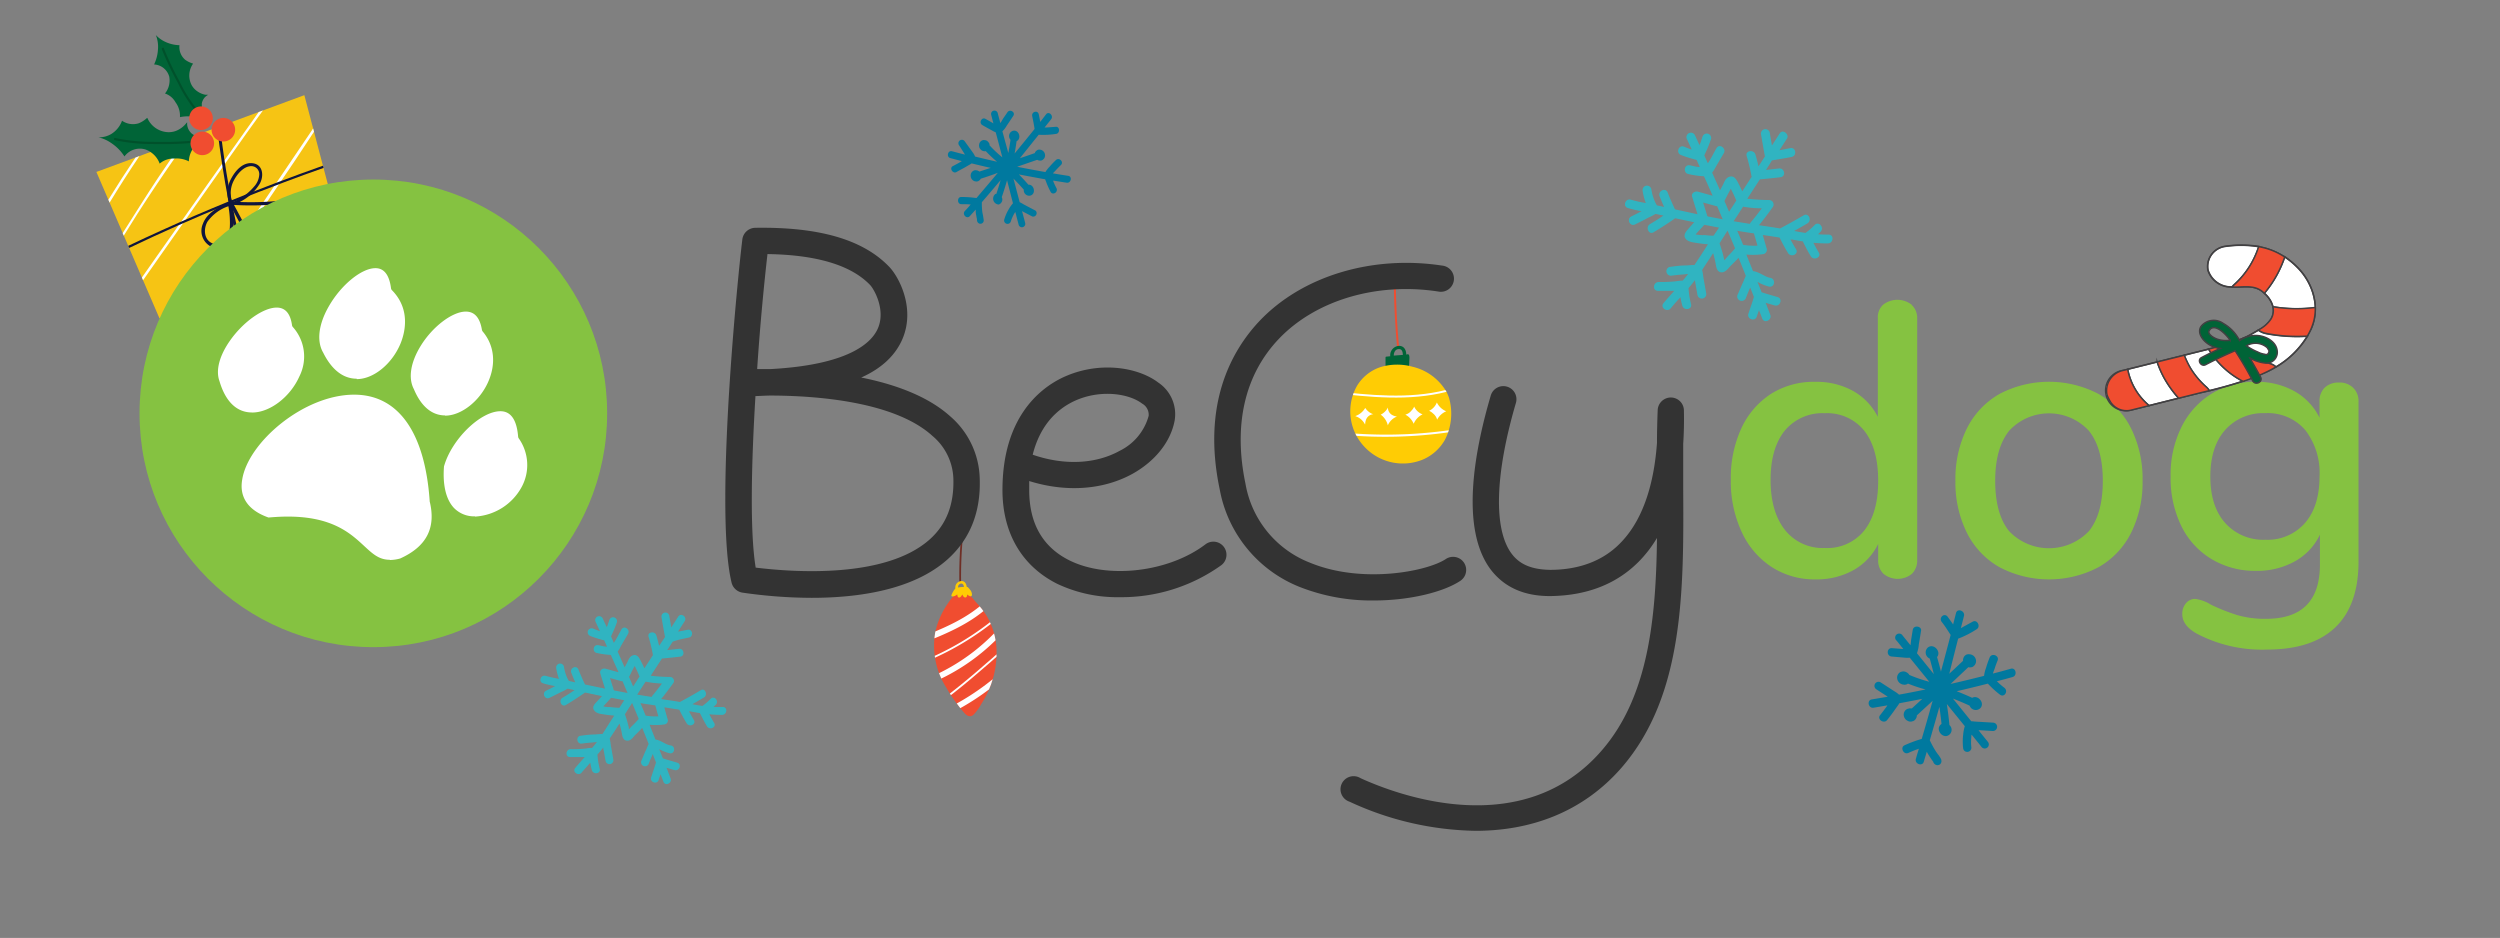 <svg id="Layer_1" data-name="Layer 1" xmlns="http://www.w3.org/2000/svg" xmlns:xlink="http://www.w3.org/1999/xlink" viewBox="0 0 424.28 159.18"><rect x="0" y="0" width="424.28" height="159.18" fill="#808080" stroke="none"/><defs><style>.cls-1,.cls-15{fill:none;}.cls-2{fill:#ffcc04;}.cls-3{fill:#f6c414;}.cls-14,.cls-4{fill:#fff;}.cls-5{fill:#0f153d;}.cls-17,.cls-6{fill:#006437;}.cls-7{fill:#00512b;}.cls-16,.cls-8{fill:#f04d30;}.cls-9{fill:#6e2e25;}.cls-10{clip-path:url(#clip-path);}.cls-11{clip-path:url(#clip-path-2);}.cls-12{fill:#85c241;}.cls-13{fill:#333;}.cls-14,.cls-15,.cls-16,.cls-17{stroke:#414042;stroke-miterlimit:10;stroke-width:0.25px;}.cls-18{fill:#30b4c1;}.cls-19{fill:#00799f;}</style><clipPath id="clip-path"><path class="cls-1" d="M167.5,104.61a13.37,13.37,0,0,0-1.81-2.35c-.41-.45-1.5-1.93-2.11-2-1.21-.19-2.37,1.63-2.92,2.46a13.44,13.44,0,0,0-1.95,4.63,13.26,13.26,0,0,0,1.89,9.35,27.33,27.33,0,0,0,3.08,4.32c.42.49,1,.76,1.53.28a8,8,0,0,0,1.34-1.85,15.88,15.88,0,0,0,2.57-9.34A12.12,12.12,0,0,0,167.5,104.61Z"/></clipPath><clipPath id="clip-path-2"><path class="cls-2" d="M245.93,67.57a6.46,6.46,0,0,0-.45-1.08,9.06,9.06,0,0,0-5.76-4.25,9.73,9.73,0,0,0-5.43.06,7.34,7.34,0,0,0-4,3.2,8.75,8.75,0,0,0,1.12,10.16,8.92,8.92,0,0,0,10,2.36,7.83,7.83,0,0,0,3.8-3.36A9.7,9.7,0,0,0,245.93,67.57Z"/></clipPath></defs><polygon class="cls-3" points="51.65 16.15 16.36 29.18 27.06 54.02 57.9 39.85 51.65 16.15"/><path class="cls-1" d="M53.14,21.81l-1.49-5.66-7,2.6L41.88,22.6q-8.85,12.46-17.6,25L27.06,54l6.31-2.9,3.72-5.55Q45.09,33.69,53.14,21.81Z"/><path class="cls-1" d="M43.91,19,32,23.39c-.71,1-1.4,2-2.08,2.95q-3.45,5-6.62,10c-.76,1.23-1.52,2.46-2.3,3.68l3,7.06c.86-1.24,1.73-2.47,2.6-3.71Q35.25,31.18,43.91,19Z"/><path class="cls-1" d="M31.33,23.66l-7.67,2.83Q21,30.41,18.6,34.39l2.23,5.18c2-3.13,3.92-6.28,6-9.38Q29,26.91,31.33,23.66Z"/><path class="cls-1" d="M16.36,29.18l2,4.72q2.2-3.6,4.58-7.16Z"/><path class="cls-1" d="M50.25,43.36l7.64-3.51-1.45-5.53Q53.5,38.89,50.25,43.36Z"/><path class="cls-1" d="M53.29,22.36l-3.21,4.73q-8,11.83-16,23.68l15.34-7.05q3.6-4.92,6.83-10Z"/><path class="cls-4" d="M23,26.74Q20.6,30.3,18.39,33.9l.21.49q2.43-4,5.06-7.9Z"/><path class="cls-4" d="M30,26.34c.68-1,1.37-2,2.08-2.95l-.71.27Q29,26.9,26.82,30.19c-2.07,3.1-4,6.25-6,9.38L21,40c.78-1.22,1.54-2.45,2.3-3.68Q26.51,31.31,30,26.34Z"/><path class="cls-4" d="M44.62,18.75l-.71.26Q35.26,31.19,26.68,43.39c-.87,1.24-1.74,2.47-2.6,3.71l.2.46q8.76-12.5,17.6-25Z"/><path class="cls-4" d="M53.29,22.36l-.15-.55q-8.05,11.86-16,23.76l-3.72,5.55.75-.35q8-11.85,16-23.68Z"/><path class="cls-4" d="M56.29,33.75q-3.23,5.05-6.83,10l.79-.36q3.24-4.47,6.19-9Z"/><path class="cls-1" d="M38.86,34.61Q30.3,38.12,21.92,42.1L27.06,54l14.81-6.81c-.4-1.44-.79-2.88-1.16-4.33C40,40.14,39.41,37.39,38.86,34.61Z"/><path class="cls-1" d="M27.48,39.09q5.61-2.55,11.31-4.87Q37.57,28,36.85,21.62L16.36,29.18l5.41,12.56C23.66,40.84,25.57,40,27.48,39.09Z"/><path class="cls-1" d="M39.27,34q7.69-3.15,15.54-5.9l-3.16-12L37.34,21.44c.13,1.13.27,2.25.42,3.38Q38.39,29.46,39.27,34Z"/><path class="cls-1" d="M48.28,30.91q-4.48,1.68-8.93,3.5,1.24,6.38,3,12.58l15.54-7.14-3-11.35Q51.58,29.67,48.28,30.91Z"/><path class="cls-5" d="M48.28,30.91q3.3-1.25,6.63-2.41l-.1-.38Q47,30.88,39.27,34q-.89-4.56-1.51-9.2c-.15-1.13-.29-2.25-.42-3.38l-.49.18q.74,6.36,1.94,12.6-5.7,2.33-11.31,4.87c-1.91.86-3.82,1.75-5.71,2.65l.15.36q8.37-4,16.94-7.49c.55,2.78,1.16,5.53,1.85,8.27.37,1.45.76,2.89,1.16,4.33l.48-.22q-1.76-6.21-3-12.58Q43.79,32.6,48.28,30.91Z"/><path class="cls-6" d="M35,20.13a6.29,6.29,0,0,1-.6-1.29,2.88,2.88,0,0,1-.15-.66c0-.1,0-.21,0-.32a.76.76,0,0,1,0-.15.81.81,0,0,1,0-.16,1.66,1.66,0,0,1,.11-.38,2.12,2.12,0,0,1,.39-.64,2.18,2.18,0,0,1,.28-.25c.1-.08.21-.13.31-.2a.67.67,0,0,1-.24,0l-.25,0a3.57,3.57,0,0,1-1.36-.58,3.11,3.11,0,0,1-1-1.12,3.5,3.5,0,0,1,.28-3.58l-.13-.05a4.15,4.15,0,0,1-1.24-.63,2.83,2.83,0,0,1-.94-2.45,6,6,0,0,1-2.71-.72,5.15,5.15,0,0,1-1.3-1,5.34,5.34,0,0,1,.36,2.41,6.79,6.79,0,0,1-.66,2.58A2.82,2.82,0,0,1,28.72,13,3.54,3.54,0,0,1,28,15.87a3.15,3.15,0,0,1,1.78,1.48,3.84,3.84,0,0,1,.76,2.53,6.58,6.58,0,0,1,4.89.91C35.32,20.58,35.18,20.36,35,20.13Z"/><path class="cls-6" d="M33.89,23.29a4.91,4.91,0,0,1-.74-.24,3.3,3.3,0,0,1-.32-.18l-.15-.1a1.43,1.43,0,0,1-.15-.11,2.35,2.35,0,0,1-.3-.33,2.24,2.24,0,0,1-.39-.77,2.07,2.07,0,0,1-.08-.42c0-.15,0-.29,0-.43,0,.08-.12.16-.17.23l-.18.21a4.26,4.26,0,0,1-1.39,1,3.49,3.49,0,0,1-1.69.27A4,4,0,0,1,25,20l-.13.09a4.5,4.5,0,0,1-1.35.84,3.28,3.28,0,0,1-2.81-.44,4.42,4.42,0,0,1-1.84,2.26,4.14,4.14,0,0,1-2.15.56A6.34,6.34,0,0,1,19,24.36a7.63,7.63,0,0,1,2.12,2.19,3.25,3.25,0,0,1,3.57-1.18,4,4,0,0,1,2.41,2.4,3.55,3.55,0,0,1,2.51-.86,4.47,4.47,0,0,1,2.44.48,4.11,4.11,0,0,1,1.27-2.84,4.68,4.68,0,0,1,2-1.08A6.84,6.84,0,0,1,33.89,23.29Z"/><path class="cls-7" d="M27.46,8.35a52.35,52.35,0,0,0,2.72,5.71,24.33,24.33,0,0,0,3.19,5c.16.18.44-.06.28-.24a25,25,0,0,1-3.24-5.12A51.32,51.32,0,0,1,27.8,8.18c-.09-.22-.42,0-.34.17Z"/><path class="cls-7" d="M19.46,23.78a29.63,29.63,0,0,0,6.37.66,59.45,59.45,0,0,0,6.81-.19.19.19,0,0,0,0-.37,60.07,60.07,0,0,1-6.57.19,30.37,30.37,0,0,1-6.52-.65c-.23-.06-.29.31-.06.36Z"/><path class="cls-8" d="M33.88,22.05a2,2,0,1,0-1.75-2.21,2,2,0,0,0,1.75,2.21Z"/><path class="cls-8" d="M34.11,26.32a2,2,0,0,0,2.21-1.75,2,2,0,1,0-2.21,1.75Z"/><path class="cls-8" d="M37.67,24a2,2,0,1,0-1.75-2.21A2,2,0,0,0,37.67,24Z"/><path class="cls-5" d="M48.69,33.93a48.37,48.37,0,0,1-8,.35,8.25,8.25,0,0,0,3.41-3.13c.7-1.27.56-3.19-1.17-3.44s-3,1.3-3.67,2.55a5.13,5.13,0,0,0-.44,4,.27.27,0,0,0,0,.09h0c-1.73.79-3.69,1.74-4.39,3.64a3,3,0,0,0,1.25,3.79,2.66,2.66,0,0,0,3.56-1.67,9.3,9.3,0,0,0,.12-4.75c1.46,2.72,2.89,5.44,4.28,8.19.16.31.68.11.52-.2Q42,39,39.71,34.78a48.91,48.91,0,0,0,9-.3A.28.28,0,0,0,48.69,33.93ZM39.51,31c.48-1.12,1.58-2.6,2.87-2.78A1.36,1.36,0,0,1,44,29.66a3.34,3.34,0,0,1-.87,2,9.29,9.29,0,0,1-3.54,2.59h-.18A4.55,4.55,0,0,1,39.51,31ZM39,38.67c-.13,1.4-1.23,3.35-2.93,2.64-1.47-.61-1.56-2.42-.88-3.66A7.22,7.22,0,0,1,38.76,35,15.45,15.45,0,0,1,39,38.67Z"/><path class="cls-9" d="M163.59,87.06a72.92,72.92,0,0,0-.78,11.71.15.15,0,1,0,.3,0,74,74,0,0,1,.77-11.62c0-.2-.26-.28-.29-.09Z"/><path class="cls-8" d="M167.5,104.61a13.37,13.37,0,0,0-1.81-2.35c-.41-.45-1.5-1.93-2.11-2-1.21-.19-2.37,1.63-2.92,2.46a13.44,13.44,0,0,0-1.95,4.63,13.26,13.26,0,0,0,1.89,9.35,27.33,27.33,0,0,0,3.08,4.32c.42.49,1,.76,1.53.28a8,8,0,0,0,1.34-1.85,15.88,15.88,0,0,0,2.57-9.34A12.12,12.12,0,0,0,167.5,104.61Z"/><path class="cls-2" d="M164.6,100.05a3.16,3.16,0,0,0-.39-.43h-.14c-.07-.55-.35-1.09-1-1a1.08,1.08,0,0,0-.93,1.24h0a4,4,0,0,0-.67,1.14c0,.1,0,.23.12.23a1.17,1.17,0,0,0,.85-.36c.06.24.07.53.33.54s.4-.29.55-.52c.12.25.24.52.51.51s.28-.27.32-.51c.28.26.79.55.8,0A1.28,1.28,0,0,0,164.6,100.05Zm-2-.34a.6.6,0,0,1,.46-.67c.36-.05.49.26.54.57A4.78,4.78,0,0,0,162.61,99.71Z"/><g class="cls-10"><path class="cls-4" d="M167.6,101.71c-3.24,3.22-7.5,4.94-11.68,6.59-.59.23-.33,1.19.27,1,4.34-1.71,8.74-3.5,12.11-6.84a.5.5,0,0,0-.7-.71Z"/><path class="cls-4" d="M169.9,106.21a33.79,33.79,0,0,1-11.57,8.52c-.59.27-.08,1.12.5.86a34.64,34.64,0,0,0,11.78-8.67c.42-.48-.28-1.19-.71-.71Z"/><path class="cls-4" d="M169.6,114.32a41.73,41.73,0,0,1-10.16,6.55c-.58.27-.07,1.13.5.86A42.51,42.51,0,0,0,170.3,115c.49-.42-.22-1.12-.7-.7Z"/><path class="cls-4" d="M169.34,104.52a47,47,0,0,1-13,7.76c-.18.07-.1.37.09.3a47.76,47.76,0,0,0,13.15-7.84c.15-.13-.06-.35-.21-.22Z"/><path class="cls-4" d="M171.19,109.22c-3.71,3.3-7.43,6.6-11.42,9.57-.55.42-1.11.82-1.67,1.22l-.82.57c-.1.07-.89.52-.88.61,0-.19-.32-.11-.29.08.06.41.56.09.73,0,.57-.39,1.14-.78,1.7-1.18,1.08-.77,2.14-1.57,3.18-2.38,2.12-1.66,4.17-3.41,6.2-5.18q1.76-1.53,3.49-3.08c.14-.13-.07-.34-.22-.21Z"/></g><path class="cls-8" d="M237.44,58.91q-.57-6.15-.56-12.34a.17.17,0,0,0-.34,0q0,6.18.56,12.34c0,.21.36.21.34,0Z"/><path class="cls-6" d="M239.08,60.19c-.11-.12-.29-.06-.42,0,0-.78-.37-1.54-1.31-1.49a1.61,1.61,0,0,0-1.41,1.76l-.68.07c-.07,0-.12.07-.12.17v1.16c0,.11,0,.22,0,.33s0,.3.08.3h0a.09.09,0,0,0,.12,0h3.26a.58.58,0,0,0,.34-.07c.23-.18.22-.75.23-1.07S239.26,60.39,239.08,60.19Zm-2.54.16c0-.5.23-1.07.81-1.11s.72.46.73,1h-.14Z"/><path class="cls-2" d="M245.93,67.57a6.46,6.46,0,0,0-.45-1.08,9.06,9.06,0,0,0-5.76-4.25,9.73,9.73,0,0,0-5.43.06,7.34,7.34,0,0,0-4,3.2,8.75,8.75,0,0,0,1.12,10.16,8.92,8.92,0,0,0,10,2.36,7.83,7.83,0,0,0,3.8-3.36A9.7,9.7,0,0,0,245.93,67.57Z"/><g class="cls-11"><path class="cls-4" d="M228.45,66.94c6.45.69,13.16,1.07,19.37-1.15.21-.07.12-.4-.09-.32-6.18,2.2-12.86,1.82-19.28,1.13-.22,0-.22.32,0,.34Z"/><path class="cls-4" d="M228.92,73.88a76.49,76.49,0,0,0,19.93-1c.22,0,.12-.36-.09-.32a76.67,76.67,0,0,1-19.84.94c-.21,0-.21.32,0,.34Z"/></g><path class="cls-4" d="M231.7,69.23a3.18,3.18,0,0,1-1.7,1.39A2.77,2.77,0,0,1,231.64,72h0l.05,0a2.06,2.06,0,0,1,.12-.7,1.43,1.43,0,0,1,1.25-1A2.6,2.6,0,0,1,231.7,69.23Z"/><path class="cls-4" d="M234.32,70.37a3.1,3.1,0,0,1,1.21,1.82,2.77,2.77,0,0,1,1.56-1.5h0a.1.1,0,0,0,0,0,2.14,2.14,0,0,1-.68-.19,1.42,1.42,0,0,1-.86-1.34A2.68,2.68,0,0,1,234.32,70.37Z"/><path class="cls-4" d="M240,69a1.87,1.87,0,0,1-.44.66,2,2,0,0,1-1.06.71,3.11,3.11,0,0,1,1.42,1.55,3.09,3.09,0,0,1,1.51-1.6A2.54,2.54,0,0,1,240,69Z"/><path class="cls-4" d="M242.53,69.72a2.12,2.12,0,0,1,.66.44,2,2,0,0,1,.71,1.06,3.13,3.13,0,0,1,1.54-1.42,3.05,3.05,0,0,1-1.59-1.5A2.59,2.59,0,0,1,242.53,69.72Z"/><circle class="cls-12" cx="63.36" cy="70.15" r="39.68"/><path class="cls-4" d="M42.76,70c-2.59,0-4.5-1.85-5.52-5.34-.66-1.82,0-4.3,1.8-6.86,2.24-3.19,5.65-5.6,7.92-5.6,1.45,0,2.32,1,2.6,3a.56.56,0,0,0,.15.31,7.49,7.49,0,0,1,1.09,8.39c-1.55,3.48-5,6.11-8,6.11Z"/><path class="cls-4" d="M60.52,64.27c-2.28,0-4.24-1.53-5.67-4.42l0,0c-1.14-1.94-.8-4.8.94-7.84,2.08-3.65,5.56-6.5,7.93-6.5,1.46,0,2.34,1.14,2.64,3.4a.57.57,0,0,0,.16.34c3.32,3.37,2.11,7.48,1.44,9.09-1.45,3.45-4.57,6-7.42,6Z"/><path class="cls-4" d="M75.53,70.5c-2.24,0-4.07-1.54-5.29-4.46,0,0,0,0,0,0-1-1.89-.55-4.55,1.14-7.31,2-3.28,5.38-5.85,7.67-5.85,1.47,0,2.39,1,2.74,3.1a.72.72,0,0,0,.13.28c2,2.37,2.32,5.54.86,8.71s-4.54,5.57-7.23,5.57Z"/><path class="cls-4" d="M80.59,87.63A4.75,4.75,0,0,1,77,86.16c-1.32-1.44-1.89-3.87-1.65-7,1.27-4.57,6.18-9.37,9.58-9.37,2.23,0,2.84,2.33,3,4.29a.62.62,0,0,0,.09.29,7.82,7.82,0,0,1,.5,8.3,9.63,9.63,0,0,1-7.89,5Z"/><path class="cls-4" d="M66.15,95c-1.83,0-2.9-1-4.39-2.38-2.25-2.08-5.34-4.95-12.92-4.95-1,0-2.13.06-3.27.16-3.42-1.2-5-3.43-4.46-6.46,1-6.29,10.43-14.39,19-14.39,7.47,0,12,6.37,12.81,18a.36.36,0,0,0,0,.1c1.11,4.51-.53,7.68-5,9.7a6.87,6.87,0,0,1-1.75.26Z"/><path class="cls-12" d="M324.44,51.76a3,3,0,0,1,.93,2.31V95a3.15,3.15,0,0,1-.89,2.38,3.82,3.82,0,0,1-4.83,0,3.12,3.12,0,0,1-.9-2.38V92.31a10.22,10.22,0,0,1-4.23,4.47,12.87,12.87,0,0,1-6.42,1.55,13.39,13.39,0,0,1-7.44-2.11,14.09,14.09,0,0,1-5.1-6,20.32,20.32,0,0,1-1.82-8.8,20.1,20.1,0,0,1,1.82-8.8,13.82,13.82,0,0,1,5.07-5.82,13.64,13.64,0,0,1,7.47-2,12.81,12.81,0,0,1,6.39,1.55,10.43,10.43,0,0,1,4.2,4.4V53.94a2.86,2.86,0,0,1,.89-2.22,3.94,3.94,0,0,1,4.86,0Zm-8.07,38.3q2.38-3,2.38-8.46t-2.34-8.47a8.06,8.06,0,0,0-6.72-3,8.28,8.28,0,0,0-6.78,2.94q-2.42,3-2.42,8.37c0,3.62.82,6.45,2.45,8.51A8.14,8.14,0,0,0,309.69,93,8.05,8.05,0,0,0,316.37,90.06Z"/><path class="cls-12" d="M339.37,96.28a13.78,13.78,0,0,1-5.56-5.85,19.11,19.11,0,0,1-1.95-8.83,19.24,19.24,0,0,1,1.95-8.9,13.87,13.87,0,0,1,5.56-5.86,18.11,18.11,0,0,1,16.74,0,13.87,13.87,0,0,1,5.56,5.86,19.24,19.24,0,0,1,1.95,8.9,19.11,19.11,0,0,1-1.95,8.83,13.78,13.78,0,0,1-5.56,5.85,18.11,18.11,0,0,1-16.74,0Zm15.15-6.15c1.57-1.94,2.35-4.79,2.35-8.53s-.79-6.54-2.38-8.51a9.22,9.22,0,0,0-13.5,0c-1.59,2-2.38,4.8-2.38,8.51s.78,6.59,2.35,8.53a9.35,9.35,0,0,0,13.56,0Z"/><path class="cls-12" d="M399.37,65.82a3.13,3.13,0,0,1,.9,2.34V95.29q0,7.41-3.94,11.18t-11.61,3.77a23.74,23.74,0,0,1-11.91-2.71c-1.63-.92-2.45-2-2.45-3.31a2.73,2.73,0,0,1,.63-1.85,2,2,0,0,1,1.55-.73,6.72,6.72,0,0,1,2.72,1,34.26,34.26,0,0,0,4.43,1.75,16.81,16.81,0,0,0,4.9.63q9.12,0,9.13-9.2V90.73a10.15,10.15,0,0,1-4.24,4.53,13.14,13.14,0,0,1-6.61,1.62,14.33,14.33,0,0,1-7.55-2,13.38,13.38,0,0,1-5.13-5.62,18.58,18.58,0,0,1-1.81-8.4,18.24,18.24,0,0,1,1.85-8.41,13.78,13.78,0,0,1,5.13-5.65,14,14,0,0,1,7.51-2,13,13,0,0,1,6.51,1.59,10.37,10.37,0,0,1,4.27,4.5V68.1a3.1,3.1,0,0,1,.89-2.32,3.36,3.36,0,0,1,2.42-.86A3.24,3.24,0,0,1,399.37,65.82ZM391.2,88.74c1.63-1.89,2.45-4.52,2.45-7.87A11.87,11.87,0,0,0,391.24,73a8.38,8.38,0,0,0-6.79-2.88A8.61,8.61,0,0,0,377.61,73q-2.49,2.85-2.49,7.88c0,3.35.84,6,2.52,7.87a8.62,8.62,0,0,0,6.81,2.85A8.42,8.42,0,0,0,391.2,88.74Z"/><path class="cls-13" d="M137.74,101.46a82.8,82.8,0,0,1-11.71-.88,2.26,2.26,0,0,1-1.87-1.69c-1.57-6.44-1.17-20.92-.32-34h0c.69-10.6,1.67-20.32,2.14-24.23a2.25,2.25,0,0,1,2.2-2c10.86-.17,18.29,2,22.72,6.61,1.69,1.75,4.47,7.06,2.26,12.25-1.18,2.77-3.52,5-7,6.55,5.64,1.13,11.27,3.13,15.11,6.59a14.39,14.39,0,0,1,5,10.51c.21,5.7-1.63,10.33-5.46,13.76C155,100.13,145.68,101.46,137.74,101.46Zm-9.49-5.13c6.58.81,22.1,1.87,29.55-4.8,2.82-2.53,4.12-5.89,4-10.25A9.87,9.87,0,0,0,158.27,74C151.7,68,138,67.15,130.83,67.13c-.85,0-1.73.07-2.62.09C127.52,78.57,127.24,90.23,128.25,96.33Zm2-53.21C129.71,47.84,129,55,128.5,62.63c.7,0,1.52,0,2.42,0C144.28,61.88,148,58.07,149,55.7c1.34-3.14-.66-6.64-1.35-7.35C144.43,45,138.57,43.24,130.23,43.12Z"/><path class="cls-13" d="M190,101.35a23.87,23.87,0,0,1-10.56-2.26c-6-3-9.31-8.62-9.31-15.91,0-12.21,6.23-17.13,10-19,6.15-3,12.93-1.93,16.45.75a6.46,6.46,0,0,1,2.77,6.46c-.68,3.58-3.28,6.85-7.11,9-5,2.77-11.31,3.2-17.57,1.25,0,.5,0,1,0,1.54,0,5.67,2.3,9.68,6.84,11.93,6.5,3.22,16.85,2,23.07-2.73a2.22,2.22,0,0,1,2.69,3.54A29.09,29.09,0,0,1,190,101.35ZM175.26,77.17c5.33,1.84,10.67,1.61,14.78-.67a9.35,9.35,0,0,0,4.9-5.92,2.16,2.16,0,0,0-1.1-2.08c-2.4-1.83-7.47-2.44-11.78-.31C179.49,69.47,176.56,72,175.26,77.17Z"/><path class="cls-13" d="M233.13,101.91a33.36,33.36,0,0,1-12.49-2.27A22.08,22.08,0,0,1,207,83.05c-3.05-14.49,2-23.52,6.72-28.54,7.21-7.63,19.07-11.25,31-9.44a2.23,2.23,0,1,1-.67,4.4c-10.46-1.6-20.84,1.51-27.07,8.1-5.76,6.09-7.69,14.59-5.6,24.56a17.57,17.57,0,0,0,11,13.39c8.8,3.61,19.82,1.47,23-.65a2.22,2.22,0,1,1,2.45,3.71C245,100.46,239.3,101.91,233.13,101.91Z"/><path class="cls-13" d="M250.44,141a52.54,52.54,0,0,1-21.4-4.94,2.22,2.22,0,1,1,1.85-4c6.21,2.84,27.53,10.9,41-4.76,7.87-9.12,9.16-22.35,9.32-36a21.23,21.23,0,0,1-2.94,3.86c-3.81,3.93-8.93,5.94-15.21,6H263c-4.37,0-7.72-1.51-10-4.49-5.17-6.85-2.86-19.85,0-29.54a2.22,2.22,0,1,1,4.27,1.25c-3.57,12.15-3.83,21.48-.71,25.61,1.39,1.86,3.5,2.67,6.51,2.72,5,0,9.1-1.59,12-4.63,4.16-4.28,5.71-10.89,6.14-16.93,0-1.88.05-3.74.12-5.56a2.24,2.24,0,0,1,2.25-2.13,2.22,2.22,0,0,1,2.2,2.17q.06,3-.12,5.7c0,2.42,0,4.89,0,7.44.1,17.29.19,35.16-10.4,47.44C268.52,138,259.53,141,250.44,141Z"/><path class="cls-14" d="M378.7,48.71c1.58.12,3.3-.36,4.75.43a3.89,3.89,0,0,1,.89.68c1.22,1.12,2,2.76,1.07,4.33a5.66,5.66,0,0,1-2.16,1.9c-.84.45-1.65,1-2.53,1.33-.72.31-1.47.59-2.22.85l-.45.15c.57-.18,0,0-.06,0l-1.38.39c-1.58.44-3.17.82-4.77,1.22l-11.52,2.87a3.44,3.44,0,1,0,1.24,6.76l11.68-2.92a58.69,58.69,0,0,0,11.27-3.51,15.38,15.38,0,0,0,7.69-7.29c1.68-3.72.38-7.87-2.44-10.65A12.26,12.26,0,0,0,384,42a18.42,18.42,0,0,0-6.54-.14,3.45,3.45,0,0,0-2.76,4,4.08,4.08,0,0,0,3.71,2.85Z"/><path class="cls-15" d="M367.24,64.06a17,17,0,0,1-1.14-2.63l-5,1.25a10.61,10.61,0,0,0,3.64,6.16l5-1.26A18.87,18.87,0,0,1,367.24,64.06Z"/><path class="cls-15" d="M374.83,59.25c-1,.26-2,.5-3,.75l-1.14.29a14.71,14.71,0,0,0,1.11,2.29,14.19,14.19,0,0,0,2.51,3,3.25,3.25,0,0,1,.63.71c1.92-.47,3.85-1,5.73-1.57A14.74,14.74,0,0,1,374.83,59.25Z"/><path class="cls-15" d="M358.16,68.19c-.16-.28-.32-.58-.46-.88A3.69,3.69,0,0,0,358.16,68.19Z"/><path class="cls-15" d="M384.34,49.82a4.47,4.47,0,0,1,1.4,2.24,24.86,24.86,0,0,0,7.2.16,10.28,10.28,0,0,0-3.18-7,14.42,14.42,0,0,0-2-1.65,18.9,18.9,0,0,1-3.45,6.16Z"/><path class="cls-15" d="M384.58,56.62a3.19,3.19,0,0,1-1.31-.58h0c-.84.45-1.65,1-2.53,1.33-.38.17-.77.32-1.16.47a13.67,13.67,0,0,0,5.92,3.95,2.37,2.37,0,0,1,.76.47,15,15,0,0,0,5.35-5.19A27.9,27.9,0,0,1,384.58,56.62Z"/><path class="cls-15" d="M374.74,45.83a4.08,4.08,0,0,0,3.71,2.85l.25,0h.12a2.31,2.31,0,0,1,.34-.36,14.63,14.63,0,0,0,4.2-6.51,20.19,20.19,0,0,0-5.86,0A3.45,3.45,0,0,0,374.74,45.83Z"/><path class="cls-16" d="M378.82,48.71c1.55.09,3.22-.34,4.63.43a3.93,3.93,0,0,1,.84.63,18.9,18.9,0,0,0,3.45-6.16A11.37,11.37,0,0,0,384,42c-.23-.06-.45-.1-.68-.14a14.63,14.63,0,0,1-4.2,6.51A2.31,2.31,0,0,0,378.82,48.71Z"/><path class="cls-16" d="M385.74,52.06a2.81,2.81,0,0,1-.33,2.09A5.66,5.66,0,0,1,383.27,56a3.19,3.19,0,0,0,1.31.58,27.9,27.9,0,0,0,7,.46,12.88,12.88,0,0,0,.61-1.17,8.44,8.44,0,0,0,.74-3.69A24.86,24.86,0,0,1,385.74,52.06Z"/><path class="cls-16" d="M379.56,57.85l-1.06.38-.26.08-.25.08-1.38.39c-.59.17-1.19.32-1.78.47a14.74,14.74,0,0,0,5.85,5.47,30.82,30.82,0,0,0,3.83-1.52,17.93,17.93,0,0,0,1.73-.93,2.37,2.37,0,0,0-.76-.47A13.67,13.67,0,0,1,379.56,57.85Z"/><path class="cls-16" d="M374.32,65.58a14.19,14.19,0,0,1-2.51-3,14.71,14.71,0,0,1-1.11-2.29l-4.6,1.14a17,17,0,0,0,1.14,2.63,18.87,18.87,0,0,0,2.51,3.52l3.49-.87,1.71-.42A3.25,3.25,0,0,0,374.32,65.58Z"/><path class="cls-16" d="M361.09,62.68l-.77.19a3.51,3.51,0,0,0-2.76,4,3.22,3.22,0,0,0,.14.44c.14.3.3.6.46.88a3.25,3.25,0,0,0,3.4,1.44l3.17-.79A10.61,10.61,0,0,1,361.09,62.68Z"/><path class="cls-17" d="M383.65,64c-.59-1.11-1.21-2.2-1.85-3.27a6.46,6.46,0,0,0,2.66.89,1.84,1.84,0,0,0,2-2.14c-.19-1.43-1.67-2.29-3-2.5a4.62,4.62,0,0,0-3.37.83,7,7,0,0,0-2.8-2.93,2.76,2.76,0,0,0-3.71.47c-.78,1.1.25,2.4,1.14,3a4.55,4.55,0,0,0,2.05.79c-1.06.49-2.11,1-3.15,1.55-.8.42-.08,1.62.71,1.2q2.46-1.29,5-2.37c1.08,1.67,2.1,3.39,3,5.15C382.86,65.48,384.07,64.76,383.65,64ZM384.77,59l.32.52c-.07.56-.33.76-.75.6a3.78,3.78,0,0,1-1.19-.39,9.77,9.77,0,0,1-1.9-1.05A3,3,0,0,1,384.77,59Zm-9.71-3.11c.92-.93,2.57.66,3.43,1.85a4.62,4.62,0,0,1-2.09-.15C375.86,57.44,374.33,56.65,375.06,55.93Z"/><path class="cls-18" d="M116.92,108.2c.84-.18.62-1.5-.22-1.32-.55.11-1.09.22-1.64.31l1.14-1.77c.46-.73-.64-1.5-1.1-.77s-.78,1.22-1.18,1.83c-.11-.66-.23-1.32-.34-2a.67.67,0,0,0-1.32.22c.19,1.14.39,2.28.6,3.41l-1,1.5c-.14-.59-.29-1.18-.47-1.77-.24-.82-1.57-.6-1.32.22a27.51,27.51,0,0,1,.72,3,.75.75,0,0,0,0,.16l-1.43,2.2c-.2-.45-.42-.89-.65-1.33s-.57-1.08-1.24-.89-.83.87-1.08,1.34c-.13.24-.26.48-.38.72-.4-.9-.79-1.79-1.19-2.68a6.25,6.25,0,0,0,.59-1l1.17-2c.43-.74-.66-1.52-1.1-.77s-.81,1.58-1.31,2.29L103.7,108c.1-.2.18-.41.26-.57a17.23,17.23,0,0,0,.74-1.84.67.67,0,0,0-1.25-.46c-.15.4-.29.87-.46,1.32-.25-.52-.48-1-.73-1.55a.67.67,0,0,0-1.21.56c.26.55.51,1.11.77,1.67-.41-.14-.82-.32-1.18-.46a.67.67,0,0,0-.46,1.26,14.9,14.9,0,0,0,1.71.57,5.59,5.59,0,0,0,.65.17c.16.36.32.72.49,1.08-.54,0-1.15-.21-1.55-.26-.86-.11-1,1.23-.13,1.34a14.15,14.15,0,0,0,2.31.32l1.31,2.94-2.22-.61c-.42-.11-1,.21-.89.74.26.89.54,1.77.82,2.65l-2.75-.57-.65-.14c-.4-.83-.77-1.68-1.11-2.53s-1.53-.24-1.21.56c.21.54.43,1.08.67,1.61l-1.09-.24c-.06-.1-.12-.2-.17-.3a6.88,6.88,0,0,1-.66-2.12.67.67,0,0,0-1.32.22,8.69,8.69,0,0,0,.39,1.6c0,.09.07.17.1.25a22.5,22.5,0,0,1-2.27-.51c-.82-.25-1.29,1-.46,1.26s1.4.35,2.11.49l-.06,0c-.51.27-1,.52-1.52.77-.77.38-.21,1.6.56,1.22l2-1a8.1,8.1,0,0,0,1.08-.57l1.19.26c-.68.45-1.36.89-2.06,1.3s-.18,1.66.57,1.22c1.12-.66,2.21-1.37,3.27-2.12h0l2.87.61-.8.87c-.37.41-.91.86-.57,1.47s1.11.67,1.67.76,1.19.16,1.79.21c-.67,1-1.34,2.09-2,3.12-.44,0-.92.06-1.28.08-.82,0-1.64.11-2.46.22s-.63,1.44.22,1.33c.61-.09,1.23-.15,1.84-.19l.73-.08c-.26.35-.53.68-.81,1a6.64,6.64,0,0,0-1.12.11,21.07,21.07,0,0,1-2.51.1c-.85,0-1,1.33-.12,1.34.65,0,1.3,0,2,0l.5,0c-.55.61-1.1,1.23-1.63,1.87s.55,1.43,1.1.77,1-1.13,1.47-1.68a11.33,11.33,0,0,0,.27,1.26c.23.83,1.55.62,1.33-.22a14,14,0,0,1-.39-2.42c.34-.39.67-.79,1-1.2,0,.18,0,.35.07.51l.32,1.79a.67.67,0,0,0,1.32-.22l-.46-2.6a6.09,6.09,0,0,0-.17-1c.57-.84,1.12-1.69,1.67-2.55.13.47.25.94.35,1.42s.14,1.42.89,1.49,1.09-.66,1.46-1,.78-.77,1.15-1.17c.37.91.74,1.82,1.1,2.73-.15.29-.27.61-.39.88-.31.67-.59,1.35-.86,2a.67.67,0,0,0,1.26.47c.19-.51.4-1,.62-1.5a1.16,1.16,0,0,0,.06-.15c.18.48.37,1,.55,1.42-.06.19-.1.38-.16.54l-.66,2c-.28.82,1,1.29,1.26.47l.33-1c.16.43.33.85.49,1.28.31.81,1.52.24,1.22-.56l-.7-1.83.12.05,1.23.36c.83.24,1.3-1,.47-1.26l-1.85-.54c-.18-.06-.38-.13-.58-.18-.2-.53-.41-1-.62-1.57a7,7,0,0,0,1.81.71c.86.11,1-1.23.13-1.34s-1.72-.93-2.58-1l-1-2.51a10.88,10.88,0,0,0,2.55-.06.67.67,0,0,0,.55-.77q-.32-1.06-.6-2.13l2.54.4a26,26,0,0,0,1.26,2.32c.45.73,1.67.17,1.22-.56-.29-.48-.57-1-.83-1.47l.22,0c.56.11,1.1.21,1.64.29.11.26.26.52.37.74.25.51.53,1,.82,1.5.45.73,1.67.17,1.22-.57q-.34-.57-.66-1.17l-.17-.3a19.43,19.43,0,0,0,2.18.1c.85,0,1-1.34.12-1.33-.54,0-1.06,0-1.59,0l.4-.39c.6-.61-.26-1.64-.87-1a10.75,10.75,0,0,1-1.24,1.09l-.16.12c-.56-.09-1.13-.18-1.71-.3h0c.68-.38,1.35-.76,2-1.16s.18-1.66-.56-1.22c-1.17.7-2.34,1.36-3.54,2h0c-1.06-.18-2.13-.33-3.2-.49.74-.89,1.41-1.82,2.1-2.75a.68.68,0,0,0-.49-1,29.45,29.45,0,0,1-3.37-.21c.64-1,1.27-1.94,1.9-2.92,1-.09,2.07-.2,3.11-.32.86-.1.64-1.43-.22-1.33l-2,.22.93-1.42C115,108.57,116,108.4,116.92,108.2Zm-9.56,5.48c.11-.22.23-.44.35-.65,0,0,0,0,0,0s.09.16.13.24q.33.67.63,1.38a.64.64,0,0,0,.08.14l-1.1,1.71c-.23-.55-.47-1.09-.7-1.63C107,114.44,107.16,114.06,107.36,113.68Zm-1.71,1.93c.28.66.56,1.32.85,2l-2.29-.44a.78.78,0,0,0-.1-.15.44.44,0,0,0,0-.1c-.2-.61-.39-1.23-.58-1.85l1.95.54ZM103.57,120c-.25,0-.77,0-1.18-.12l.07-.08.55-.6.71-.78,2.21.42-.82,1.29C104.59,120.1,104.08,120.06,103.57,120Zm3.64,3.25c-.12.12-.3.34-.49.55a2.89,2.89,0,0,1,0-.32c-.06-.26-.13-.53-.2-.79-.13-.5-.29-1-.46-1.47.4-.64.81-1.28,1.22-1.92l1.12,2.7A12.24,12.24,0,0,1,107.21,123.25Zm4.53-1.68a9.76,9.76,0,0,1-2.16-.12l-.89-2.12c.84.14,1.68.26,2.53.39C111.38,120.33,111.56,121,111.74,121.57Zm.62-5.6c-.52.71-1.06,1.41-1.63,2.08a.85.85,0,0,0-.13.22c-.62-.09-1.24-.18-1.86-.29l-.6-.1,1.43-2.2A16.2,16.2,0,0,0,112.36,116Z"/><path class="cls-18" d="M304.07,26.63c.95-.2.71-1.69-.24-1.49L302,25.5c.42-.67.85-1.33,1.28-2s-.72-1.68-1.24-.86l-1.32,2.05c-.13-.74-.26-1.48-.38-2.22a.76.76,0,0,0-1.49.25c.22,1.28.44,2.56.68,3.83l-1.09,1.68c-.15-.66-.33-1.33-.52-2-.28-.92-1.77-.68-1.49.24a29.66,29.66,0,0,1,.8,3.35.49.49,0,0,0,.06.17l-1.61,2.48c-.23-.5-.47-1-.73-1.49s-.64-1.21-1.4-1-.92,1-1.21,1.51l-.43.81c-.44-1-.89-2-1.34-3a7.07,7.07,0,0,0,.67-1.07L292.55,26c.48-.83-.75-1.7-1.24-.86s-.91,1.78-1.47,2.57l-.6-1.33c.11-.23.2-.46.29-.64.31-.68.58-1.36.83-2.06a.75.75,0,0,0-1.41-.52c-.16.45-.32,1-.52,1.48l-.81-1.75a.76.76,0,0,0-1.37.64c.3.62.58,1.24.87,1.87-.46-.16-.92-.35-1.33-.51-.9-.36-1.42,1.06-.52,1.41a16.78,16.78,0,0,0,1.93.64,5,5,0,0,0,.72.19c.19.4.37.81.56,1.22-.61,0-1.29-.24-1.74-.3-1-.12-1.1,1.38-.14,1.5a16,16,0,0,0,2.59.37c.49,1.09,1,2.2,1.46,3.3l-2.48-.69c-.48-.13-1.19.24-1,.83.3,1,.61,2,.92,3L285,35.69l-.73-.16c-.45-.94-.87-1.88-1.24-2.84s-1.72-.27-1.37.63c.24.61.49,1.21.76,1.8l-1.23-.27c-.06-.11-.13-.22-.18-.33a7.68,7.68,0,0,1-.75-2.38.75.75,0,0,0-1.49.24,10.19,10.19,0,0,0,.45,1.81c0,.09.07.18.11.27a22.83,22.83,0,0,1-2.55-.57c-.92-.29-1.44,1.13-.52,1.41a22.59,22.59,0,0,0,2.37.56l-.07,0c-.56.3-1.13.58-1.7.87-.87.42-.24,1.79.63,1.36s1.52-.76,2.27-1.16a10.1,10.1,0,0,0,1.21-.63l1.33.29c-.75.51-1.52,1-2.3,1.46s-.21,1.87.63,1.37c1.25-.75,2.48-1.54,3.67-2.38h0l3.23.68c-.3.33-.6.65-.89,1s-1,1-.66,1.65,1.26.75,1.88.85,1.34.19,2,.24c-.75,1.18-1.51,2.35-2.29,3.51-.5,0-1,.07-1.44.08-.93,0-1.85.13-2.77.25a.76.76,0,0,0,.25,1.49c.69-.09,1.38-.17,2.07-.21l.82-.09c-.3.39-.6.77-.91,1.13a8.39,8.39,0,0,0-1.26.13,26.4,26.4,0,0,1-2.81.11c-1,0-1.12,1.49-.15,1.5.74,0,1.47,0,2.2,0l.57,0c-.62.7-1.24,1.39-1.84,2.11s.63,1.61,1.24.86,1.09-1.27,1.65-1.89a13.82,13.82,0,0,0,.31,1.42c.25.93,1.74.69,1.49-.24a14.81,14.81,0,0,1-.43-2.72c.38-.44.75-.89,1.1-1.35a4.89,4.89,0,0,0,.08.57l.35,2a.76.76,0,0,0,1.49-.25l-.52-2.92a7.84,7.84,0,0,0-.19-1.13c.64-1,1.26-1.9,1.87-2.86q.23.78.39,1.59c.12.63.17,1.59,1,1.67.67.07,1.22-.74,1.63-1.15s.88-.85,1.29-1.31c.42,1,.83,2,1.24,3.07-.17.32-.3.69-.44,1-.34.76-.66,1.52-1,2.29a.76.76,0,0,0,1.42.52c.22-.56.45-1.13.69-1.68a1.11,1.11,0,0,0,.07-.16l.63,1.59c-.07.2-.12.42-.18.6l-.75,2.23c-.31.92,1.1,1.44,1.41.52l.38-1.12.55,1.44c.34.91,1.71.27,1.37-.63-.26-.69-.53-1.37-.79-2.05l.14.05,1.38.4c.93.28,1.45-1.13.52-1.41l-2.07-.61c-.2-.06-.42-.15-.65-.2l-.7-1.77a7.9,7.9,0,0,0,2,.81c1,.12,1.1-1.38.14-1.5-.8-.11-1.93-1.06-2.9-1.13l-1.14-2.82a12.46,12.46,0,0,0,2.86-.07.75.75,0,0,0,.62-.86c-.23-.8-.46-1.59-.68-2.39.95.14,1.91.28,2.85.44.43.89.9,1.76,1.42,2.61s1.88.19,1.37-.63c-.33-.54-.64-1.09-.94-1.65l.26,0c.62.12,1.23.23,1.84.32.12.3.29.59.41.83.28.58.6,1.14.93,1.68.49.82,1.87.2,1.36-.63-.26-.43-.51-.87-.74-1.31-.05-.11-.12-.22-.18-.34a24.15,24.15,0,0,0,2.43.11c1,0,1.12-1.5.15-1.5-.61,0-1.2,0-1.79-.05l.44-.44c.68-.68-.29-1.84-1-1.15a10.82,10.82,0,0,1-1.39,1.23l-.18.13q-.94-.14-1.92-.33h0q1.14-.63,2.25-1.29c.83-.49.2-1.87-.63-1.37q-2,1.17-4,2.23h0c-1.2-.2-2.39-.37-3.59-.55.82-1,1.58-2,2.35-3.09a.76.76,0,0,0-.54-1.18,34.42,34.42,0,0,1-3.79-.23l2.13-3.28c1.17-.1,2.33-.23,3.49-.36,1-.12.72-1.6-.24-1.49l-2.21.25c.34-.54.69-1.07,1-1.61C302,27,303,26.85,304.07,26.63Zm-10.73,6.15.4-.74,0,0a2.44,2.44,0,0,1,.14.28c.26.5.49,1,.71,1.54l.09.16c-.41.64-.82,1.28-1.24,1.92l-.78-1.83C292.9,33.64,293.11,33.21,293.34,32.78ZM291.42,35l.95,2.22-2.56-.49a.94.94,0,0,0-.12-.18.36.36,0,0,0,0-.1c-.22-.69-.44-1.39-.65-2.08l2.19.6Zm-2.34,4.92a11.36,11.36,0,0,1-1.32-.13c.05-.06.08-.09.07-.09l.62-.68.8-.87,2.49.48L290.81,40C290.24,40,289.66,39.94,289.08,39.87Zm4.1,3.66c-.14.13-.34.38-.56.62,0-.18-.05-.33-.06-.36-.06-.3-.13-.6-.21-.89-.16-.56-.33-1.11-.52-1.65.45-.72.9-1.44,1.36-2.16.43,1,.85,2,1.27,3A15.51,15.51,0,0,1,293.18,43.53Zm5.08-1.89a11,11,0,0,1-2.43-.14l-1-2.38c.94.16,1.88.3,2.83.44C297.86,40.25,298.06,41,298.26,41.64Zm.7-6.29c-.59.8-1.19,1.58-1.84,2.33a.83.83,0,0,0-.14.26l-2.09-.33-.67-.12c.54-.82,1.07-1.64,1.6-2.47A17.24,17.24,0,0,0,299,35.35Z"/><path class="cls-19" d="M332.32,108.39a16.09,16.09,0,0,0,3.12-1.59c.77-.42.14-1.73-.64-1.3l-1.6.87-.42.24c.18-.69.36-1.38.53-2.07.22-.87-1.12-1.38-1.35-.5l-.49,1.93c-.3-.43-.61-.87-.92-1.29-.55-.76-1.6.14-1,.89s1,1.44,1.5,2.18c-.54,2.07-1.09,4.15-1.65,6.22q-.3-1.23-.66-2.46c.78-.91-.6-2.44-1.59-1.59a1.13,1.13,0,0,0,.35,1.85c.25.87.48,1.75.69,2.63l-2.86-3.54a5.64,5.64,0,0,0,.32-1.52c.13-.77.26-1.54.38-2.31s-1.26-1-1.41-.15l-.24,1.46c-.06.34-.08.78-.15,1.16l-1.34-1.65a.68.68,0,1,0-1,.89l1.12,1.39-.18,0L321.1,110c-.91-.09-1,1.33-.07,1.42l2.29.2a5.21,5.21,0,0,0,.79,0l3.31,4.08a23.77,23.77,0,0,1-3.39-1.16.83.83,0,0,0-.13-.18l0,0a1,1,0,0,0-.36-.27,1,1,0,0,0-.83-.09.81.81,0,0,0-.38.19,1.11,1.11,0,0,0-.37.76,1.23,1.23,0,0,0,.29.82l0,0a1,1,0,0,0,.36.28.86.86,0,0,0,.41.13.74.74,0,0,0,.42,0,.67.67,0,0,0,.36-.17,24.3,24.3,0,0,0,3,1c-1.5.31-3,.61-4.51.88a5,5,0,0,0-.88-.63l-2.22-1.44a.69.69,0,1,0-.76,1.16l1.78,1.15.16.11-2.7.46c-.89.14-.6,1.55.29,1.41l2.35-.4-.12.19c-.36.5-.74,1-1.12,1.48-.56.69.64,1.52,1.19.83s.95-1.22,1.39-1.86c.2-.3.49-.64.69-1,1.3-.24,2.61-.49,3.9-.75l-1.78,1.63a.78.78,0,0,0-.21,0,.74.74,0,0,0-.42.05.72.72,0,0,0-.38.19,1.09,1.09,0,0,0-.37.76,1.23,1.23,0,0,0,.29.82l0,0a1,1,0,0,0,.36.27.87.87,0,0,0,.41.14.84.84,0,0,0,.42-.05.72.72,0,0,0,.38-.19,1.07,1.07,0,0,0,.37-.76v-.05l2.68-2.47q-.9,3.24-1.85,6.46a21.63,21.63,0,0,0-2.91,1.08c-.81.36-.17,1.67.64,1.3.58-.26,1.17-.5,1.78-.71-.17.57-.34,1.13-.5,1.7-.26.86,1.08,1.37,1.34.51l.51-1.7.2.37c.16.26.33.52.5.78.05.07.28.41.38.52a.8.8,0,0,0,.67.61h0a.67.67,0,0,0,.72-.82.43.43,0,0,1,0-.05.63.63,0,0,0-.1-.25c-.21-.44-.62-.87-.86-1.27a16,16,0,0,1-1-1.84v0c.55-1.88,1.1-3.78,1.63-5.67q.21,1.45.36,2.91a.51.51,0,0,0-.13.09c-1,.89.43,2.61,1.47,1.71a1.07,1.07,0,0,0,0-1.62c-.11-1.19-.26-2.39-.44-3.57l3.05,3.76a7.17,7.17,0,0,0-.28,1.47,9.84,9.84,0,0,0,0,2.3.7.7,0,0,0,1.39-.21,7.7,7.7,0,0,1,0-1.73c0-.13,0-.26.05-.39.57.7,1.14,1.4,1.7,2.11a.69.69,0,1,0,1.05-.9l-1.58-1.95.41,0,2,.12a.71.71,0,0,0,.07-1.42l-2.71-.16c-.29,0-.63-.07-1-.07l-3.11-3.85c.95.37,1.9.77,2.83,1.2a1.11,1.11,0,0,0,1.72.51c1-.84-.26-2.42-1.28-1.84-.87-.4-1.75-.77-2.63-1.12,1.77-.41,3.52-.84,5.28-1.29l.41.42a15.84,15.84,0,0,0,1.63,1.44c.74.58,1.5-.58.76-1.16a11.1,11.1,0,0,1-1.16-1l-.11-.1q1.33-.34,2.67-.72c.85-.24.57-1.65-.29-1.41-1,.28-2,.56-3.05.82.08-.3.23-.64.31-.87.14-.46.31-.91.49-1.35.33-.83-1-1.34-1.35-.51a17.81,17.81,0,0,0-.62,1.78,5.72,5.72,0,0,0-.33,1.34c-1.88.48-3.78.94-5.68,1.37l3-2.83h.08a.72.72,0,0,0,.41,0A.66.66,0,0,0,335,113a.71.71,0,0,0,.25-.34.77.77,0,0,0,.11-.4,1.17,1.17,0,0,0-1-1.21h-.06a.8.8,0,0,0-.41,0,.76.76,0,0,0-.38.19.78.78,0,0,0-.25.34.88.88,0,0,0-.11.4c0,.06,0,.11,0,.17l-2.33,2.19Q331.55,111.37,332.32,108.39Z"/><path class="cls-19" d="M176.28,22.87a14.17,14.17,0,0,0,2.91-.14c.74-.06.7-1.27,0-1.21l-1.51.11-.4,0,1.11-1.39c.47-.59-.38-1.44-.85-.85l-1,1.3c-.08-.43-.16-.86-.25-1.29-.17-.77-1.27-.45-1.11.32s.29,1.44.4,2.17q-1.68,2.09-3.39,4.16c.13-.69.24-1.39.34-2.09.91-.43.39-2.06-.66-1.75a.94.94,0,0,0-.37,1.52c-.11.75-.23,1.49-.38,2.23l-1-3.67a4.78,4.78,0,0,0,.76-1l1.09-1.63c.42-.63-.6-1.22-1-.6l-.69,1c-.16.24-.32.57-.51.83l-.45-1.71a.57.57,0,1,0-1.1.32l.37,1.44-.12-.08-1.21-.68c-.66-.38-1.2.68-.53,1.06s1.11.63,1.67.93a4.6,4.6,0,0,0,.59.29l1.12,4.24a18.37,18.37,0,0,1-2.18-2.05,1.16,1.16,0,0,0,0-.18v0a.72.72,0,0,0-.18-.33.85.85,0,0,0-.26-.24.62.62,0,0,0-.34-.11.63.63,0,0,0-.36,0,.84.84,0,0,0-.53.45,1,1,0,0,0-.07.72v0a.67.67,0,0,0,.18.33.72.72,0,0,0,.27.25.76.76,0,0,0,.33.11.62.62,0,0,0,.33,0,19.2,19.2,0,0,0,1.92,1.8c-1.24-.28-2.49-.57-3.73-.88a3.81,3.81,0,0,0-.46-.78L163.74,24a.58.58,0,1,0-1,.62l.95,1.49.09.13c-.74-.18-1.47-.38-2.21-.57s-1,1-.26,1.17l1.92.5-.16.1c-.44.27-.9.51-1.36.75-.66.33,0,1.37.63,1s1.14-.61,1.69-.94c.25-.16.59-.32.87-.52,1.07.26,2.15.52,3.23.76l-1.92.63a.56.56,0,0,0-.15-.1.65.65,0,0,0-.33-.11.63.63,0,0,0-.36,0,.92.92,0,0,0-.54.45,1.07,1.07,0,0,0-.06.73v0a.75.75,0,0,0,.18.34.78.78,0,0,0,.27.24.65.65,0,0,0,.33.11.63.63,0,0,0,.36,0,.92.92,0,0,0,.54-.45v0c1-.32,1.93-.63,2.89-1-1.2,1.44-2.41,2.86-3.62,4.28a18.68,18.68,0,0,0-2.59-.18c-.74,0-.7,1.22,0,1.22.53,0,1.07,0,1.6.06-.32.38-.64.75-1,1.12-.49.57.36,1.42.86.85l1-1.11,0,.34c0,.26.07.52.11.77a5.06,5.06,0,0,0,.11.53.68.68,0,0,0,.3.69l0,0a.56.56,0,0,0,.83-.37.43.43,0,0,1,0,0,.55.55,0,0,0,0-.22,12.24,12.24,0,0,0-.22-1.26,12.62,12.62,0,0,1-.09-1.73v0c1.07-1.24,2.13-2.5,3.19-3.75-.23.78-.47,1.56-.73,2.33l-.13,0a1,1,0,0,0,.53,1.81.89.89,0,0,0,.52-1.25c.33-.95.63-1.91.9-2.87l1,3.91a6,6,0,0,0-.71,1,7.9,7.9,0,0,0-.77,1.76.58.58,0,0,0,1.12.31,7.05,7.05,0,0,1,.58-1.32l.18-.28.57,2.19a.57.57,0,1,0,1.1-.33c-.17-.67-.35-1.34-.53-2l.3.16,1.46.76a.59.59,0,0,0,.54-1l-2-1.05a7.59,7.59,0,0,0-.7-.39l-1.05-4c.6.61,1.18,1.23,1.75,1.88a.92.92,0,0,0,1.13,1c1-.3.63-1.93-.35-1.84-.52-.6-1.06-1.19-1.61-1.75,1.48.29,3,.57,4.46.83.05.16.12.32.17.46a13.6,13.6,0,0,0,.74,1.65c.37.69,1.35.07,1-.62a10.16,10.16,0,0,1-.54-1.16,1.17,1.17,0,0,1,0-.11l2.28.36c.73.11,1-1.06.26-1.17s-1.73-.27-2.6-.42c.17-.2.4-.41.53-.56s.55-.58.84-.86c.54-.51-.31-1.36-.85-.84a14.41,14.41,0,0,0-1.08,1.13,4.93,4.93,0,0,0-.71.91q-2.4-.42-4.8-.9L176,27.13h0l.05,0a.76.76,0,0,0,.33.11.7.7,0,0,0,.35,0,.65.65,0,0,0,.31-.18.71.71,0,0,0,.22-.26,1,1,0,0,0,.06-.72,1,1,0,0,0-.44-.56l0,0a.86.86,0,0,0-.33-.11.69.69,0,0,0-.35,0,.65.65,0,0,0-.31.18.63.63,0,0,0-.22.26,1.12,1.12,0,0,0-.05.13c-.84.3-1.68.59-2.53.87Q174.67,24.87,176.28,22.87Z"/></svg>
